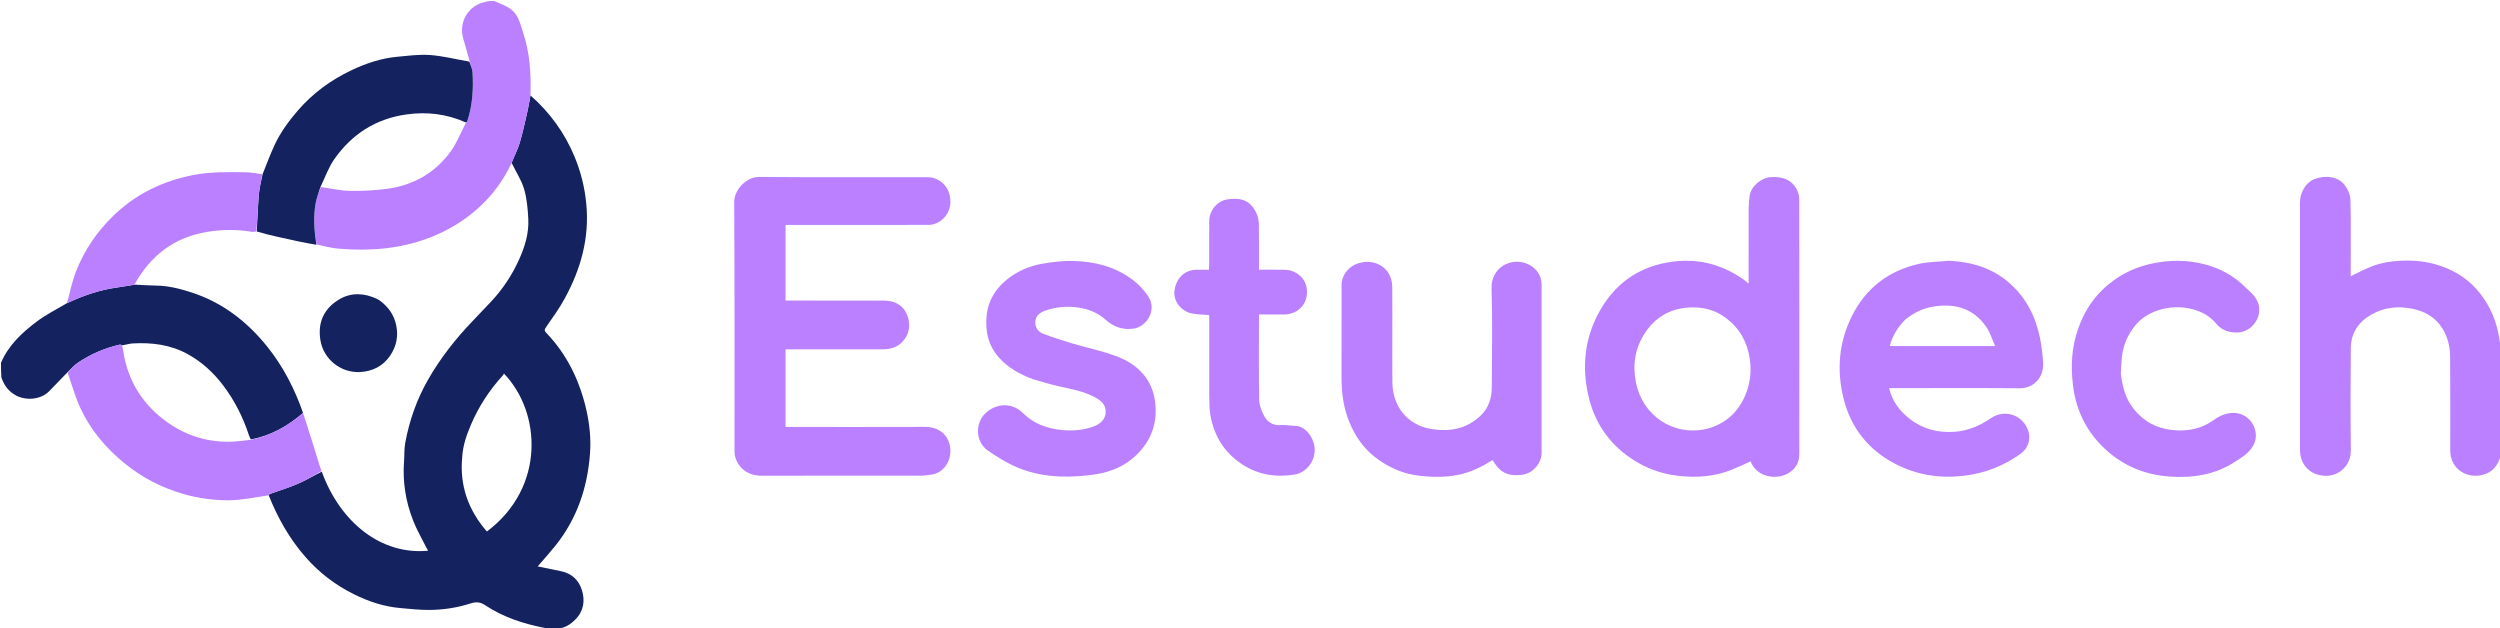 <svg version="1.1" id="Layer_1" xmlns="http://www.w3.org/2000/svg" xmlns:xlink="http://www.w3.org/1999/xlink" x="0px" y="0px"
	 width="100%" viewBox="0 0 2512 631" enable-background="new 0 0 2512 631" xml:space="preserve">
<path fill="transparent" opacity="1" stroke="none" 
	d="
M2513,458 
	C2513,515.989 2513,573.978 2513,632 
	C1862.636,632 1212.271,632 561.593,631.628 
	C568.141,630.695 573.381,627.25 578.141,622.453 
	C586.59,613.936 587.963,603.546 584.721,593.01 
	C581.692,583.166 574.641,576.187 563.907,573.994 
	C556.02,572.384 548.14,570.738 540.27,569.111 
	C546.479,561.886 552.342,555.426 557.804,548.643 
	C579.783,521.353 590.461,489.684 592.88,455.121 
	C593.914,440.351 592.353,425.597 588.988,411.123 
	C582.257,382.166 569.727,356.197 548.989,334.572 
	C546.769,332.257 546.984,331.084 548.823,328.461 
	C555.412,319.068 562.129,309.662 567.608,299.613 
	C583.719,270.06 592.422,238.734 589.093,204.622 
	C587.505,188.352 583.69,172.855 577.442,157.739 
	C567.453,133.573 552.56,113.106 533.027,95.409 
	C533.652,74.241 532.467,53.732 525.969,33.858 
	C523.114,25.125 521.31,15.512 513.706,9.542 
	C508.878,5.751 502.618,3.785 497,1 
	C1168.884,1 1840.769,1 2513,1 
	C2513,117.364 2513,233.728 2512.663,350.306 
	C2511.243,334.52 2507.413,319.372 2499.192,305.396 
	C2490.676,290.919 2479.173,279.629 2464.205,272.137 
	C2448.208,264.131 2431.118,261.172 2413.238,261.921 
	C2402.24,262.382 2391.578,264.148 2381.433,268.328 
	C2374.929,271.008 2368.696,274.344 2362,277.548 
	C2362,275.35 2362,273.532 2362,271.713 
	C2362,248.048 2362.353,224.374 2361.722,200.726 
	C2361.585,195.569 2358.958,189.69 2355.681,185.574 
	C2349.187,177.417 2336.56,175.678 2325.502,180.001 
	C2317.051,183.305 2311.014,192.971 2311.011,203.505 
	C2310.991,286.5 2310.942,369.494 2311.052,452.488 
	C2311.072,467.806 2322.521,478.441 2337.808,478.096 
	C2351.037,477.797 2362.329,467.207 2362.14,452.463 
	C2361.7,418.305 2361.818,384.135 2362.084,349.973 
	C2362.201,334.853 2369.593,323.6 2382.671,316.125 
	C2395.471,308.81 2409.286,307.41 2423.471,310.14 
	C2436.061,312.562 2446.732,318.478 2453.862,329.647 
	C2459.44,338.384 2461.793,348.205 2461.889,358.308 
	C2462.191,389.803 2461.968,421.303 2462.012,452.8 
	C2462.04,473.187 2482.113,482.852 2498.584,475.77 
	C2506.574,472.335 2510.321,465.646 2513,458 
M875.5,226 
	C894.665,226 913.829,226.019 932.994,225.968 
	C934.778,225.964 936.628,225.745 938.333,225.238 
	C947.975,222.37 954.703,213.532 954.999,203.534 
	C955.334,192.217 949.279,182.755 939.096,179.188 
	C936.664,178.336 933.921,178.05 931.32,178.047 
	C875.159,177.985 818.996,178.268 762.839,177.803 
	C749.624,177.693 737.653,191.011 737.727,203.032 
	C738.245,286.354 737.995,369.68 738.03,453.004 
	C738.031,455.121 738.181,457.327 738.778,459.339 
	C742.226,470.954 752.123,477.988 764.924,477.992 
	C818.752,478.01 872.58,478.013 926.407,477.961 
	C929.02,477.959 931.626,477.315 934.245,477.098 
	C948.492,475.92 955.759,463.004 954.898,451.313 
	C953.853,437.121 943.419,428.888 929.619,428.939 
	C884.791,429.103 839.962,429 795.134,429 
	C793.21,429 791.286,429 789.32,429 
	C789.32,402.653 789.32,377.075 789.32,351 
	C791.587,351 793.551,351 795.514,351 
	C826.011,351 856.507,350.995 887.004,351.003 
	C894.79,351.005 902.068,348.733 907.151,343.021 
	C914.083,335.231 915.254,325.488 911.295,316.026 
	C907.169,306.165 898.54,302.067 888.129,302.034 
	C857.133,301.939 826.136,302 795.139,302 
	C793.215,302 791.291,302 789.318,302 
	C789.318,276.323 789.318,251.412 789.318,226 
	C817.923,226 846.211,226 875.5,226 
M1794.198,476.937 
	C1803.077,472.959 1807.926,466.007 1807.938,456.383 
	C1808.045,370.759 1808.031,285.136 1807.88,199.512 
	C1807.874,196.236 1806.684,192.634 1805.05,189.748 
	C1799.48,179.909 1790.344,177.358 1779.657,177.94 
	C1769.995,178.467 1759.742,186.72 1758.146,196.186 
	C1757.408,200.565 1757.069,205.06 1757.049,209.504 
	C1756.945,232.826 1757,256.147 1757,279.469 
	C1757,281.052 1757,282.634 1757,284.972 
	C1754.955,283.306 1753.645,282.108 1752.209,281.088 
	C1728.659,264.368 1702.733,258.626 1674.283,263.936 
	C1644.589,269.479 1622.576,285.925 1607.816,311.751 
	C1592.388,338.746 1589.11,367.911 1596.093,398.031 
	C1602.069,423.809 1615.889,444.744 1637.781,459.844 
	C1652.378,469.913 1668.509,476.154 1686.348,478.137 
	C1704.731,480.181 1722.604,478.981 1739.864,472.073 
	C1746.345,469.479 1752.641,466.42 1759.025,463.571 
	C1764.531,478.015 1781.25,482.117 1794.198,476.937 
M1958.393,262 
	C1948.226,263.002 1937.827,262.971 1927.937,265.198 
	C1897.74,271.999 1875.106,289.295 1861.05,317.042 
	C1847.642,343.512 1845.319,371.59 1852.308,400.037 
	C1859.572,429.602 1877.043,451.945 1904.333,466.087 
	C1925.944,477.287 1948.862,480.936 1973.023,478.088 
	C1994.322,475.577 2013.58,468.167 2030.848,455.532 
	C2037.727,450.498 2040.683,441.361 2038.197,433.438 
	C2033.046,417.025 2014.501,410.485 2000.214,420.335 
	C1989.232,427.907 1977.257,432.891 1964.048,433.867 
	C1947.582,435.083 1932.156,431.245 1918.926,420.913 
	C1908.838,413.035 1901.317,403.237 1898.164,390 
	C1900.54,390 1902.523,390 1904.506,390 
	C1946.167,390 1987.829,389.781 2029.486,390.125 
	C2043.125,390.238 2053.799,379.465 2052.903,364.677 
	C2052.406,356.477 2051.51,348.228 2049.888,340.183 
	C2045.513,318.494 2036.259,299.53 2019.228,284.53 
	C2001.967,269.328 1981.646,263.304 1958.393,262 
M1366.694,263.993 
	C1356.005,266.299 1348.02,275.888 1348.01,286.594 
	C1347.982,317.587 1348.07,348.58 1347.97,379.573 
	C1347.921,395.087 1350.003,410.164 1356.011,424.569 
	C1361.711,438.233 1369.77,450.127 1381.596,459.31 
	C1395.061,469.765 1410.06,476.366 1427.104,478.156 
	C1439.662,479.475 1452.134,479.7 1464.641,477.259 
	C1477.447,474.76 1488.837,469.116 1499.728,462.298 
	C1506.054,472.589 1512.543,479.181 1529.554,477.039 
	C1539.892,475.737 1548.99,465.773 1548.992,455.242 
	C1549.008,398.755 1549.007,342.268 1548.993,285.78 
	C1548.991,275.966 1542.642,267.983 1533.313,264.593 
	C1516.994,258.663 1498.075,269.622 1498.713,289.653 
	C1499.768,322.779 1499.084,355.963 1498.952,389.122 
	C1498.909,399.871 1495.855,409.844 1487.934,417.446 
	C1473.955,430.863 1457.017,434.063 1438.319,431.085 
	C1414.156,427.236 1399.248,408.296 1399.061,384.214 
	C1398.813,352.223 1399.23,320.226 1398.916,288.237 
	C1398.72,268.253 1380.722,260.247 1366.694,263.993 
M1038.346,381.157 
	C1046.585,383.445 1054.753,386.044 1063.08,387.95 
	C1075.932,390.89 1089.058,392.978 1100.745,399.471 
	C1105.95,402.363 1110.729,406.152 1111.004,413.062 
	C1111.291,420.278 1106.794,425.883 1097.755,428.921 
	C1087.814,432.263 1077.642,433.121 1067.131,432.098 
	C1052.148,430.64 1038.57,425.773 1027.944,415.156 
	C1019.567,406.786 1007.356,404.486 995.834,410.934 
	C978.792,420.473 978.993,443.22 992.336,452.529 
	C1000.268,458.062 1008.572,463.253 1017.256,467.47 
	C1032.557,474.901 1049.138,478.246 1066.021,478.806 
	C1077.046,479.172 1088.23,478.384 1099.169,476.861 
	C1118.166,474.217 1134.718,466.49 1147.334,451.277 
	C1158.72,437.548 1162.769,421.631 1160.758,404.501 
	C1158.043,381.364 1143.634,366.395 1122.789,358.332 
	C1107.988,352.607 1092.186,349.505 1076.918,344.939 
	C1067.167,342.023 1057.47,338.849 1047.954,335.249 
	C1042.722,333.269 1039.859,328.493 1040.287,323.033 
	C1040.762,316.981 1045.274,313.741 1050.858,311.914 
	C1060.863,308.642 1070.869,307.455 1081.52,308.775 
	C1092.758,310.167 1102.478,313.73 1110.935,321.326 
	C1118.853,328.437 1127.953,331.697 1139.035,330.19 
	C1151.617,328.48 1163.396,311.784 1153.455,297.337 
	C1149.367,291.396 1144.223,285.796 1138.493,281.445 
	C1120.946,268.121 1100.375,262.77 1078.75,262.222 
	C1067.947,261.949 1056.954,263.265 1046.277,265.159 
	C1022.276,269.417 994.744,287.246 991.505,315.853 
	C989.668,332.074 992.647,346.703 1003.698,359.219 
	C1012.945,369.693 1024.804,376.046 1038.346,381.157 
M2131,375.252 
	C2131.333,369.806 2131.46,364.338 2132.039,358.919 
	C2133.334,346.812 2137.943,336.091 2145.773,326.694 
	C2165.241,303.332 2208.215,302.666 2226.743,325.105 
	C2232.174,331.682 2239.571,334.408 2248.377,334.105 
	C2262.449,333.622 2273.265,318.987 2269.266,305.488 
	C2266.901,297.505 2260.542,292.914 2255.038,287.567 
	C2245.773,278.569 2234.926,272.073 2222.743,267.882 
	C2204.737,261.688 2186.445,260.679 2167.596,263.791 
	C2145.98,267.359 2127.423,276.649 2111.929,291.762 
	C2100.789,302.627 2093.139,316.005 2087.98,330.707 
	C2081.493,349.192 2080.558,368.217 2082.962,387.481 
	C2086.31,414.305 2098.035,436.62 2118.703,454.3 
	C2136.305,469.356 2156.894,477.14 2179.569,478.815 
	C2202.889,480.537 2225.526,477.163 2245.671,464.036 
	C2252.66,459.482 2260.054,455.239 2264.238,447.425 
	C2271.79,433.322 2260.992,415.263 2245.022,414.914 
	C2236.952,414.737 2230.456,417.641 2224.048,422.237 
	C2211.742,431.064 2197.816,433.646 2182.787,432.09 
	C2166.741,430.428 2153.976,423.391 2143.924,410.896 
	C2135.734,400.717 2132.705,388.724 2131,375.252 
M1215,394.5 
	C1215.337,401.941 1214.917,409.511 1216.155,416.799 
	C1219.721,437.804 1230.16,454.821 1248.135,466.582 
	C1264.198,477.091 1282.069,479.907 1300.821,476.848 
	C1312.297,474.976 1320.892,464.058 1321.033,452.479 
	C1321.172,441.094 1312.362,427.94 1301.207,427.863 
	C1296.428,427.83 1291.605,426.734 1286.887,427.13 
	C1279.414,427.758 1273.906,424.321 1270.62,418.614 
	C1267.698,413.541 1265.365,407.335 1265.245,401.577 
	C1264.689,375.101 1265,348.607 1265,322.12 
	C1265,320.198 1265,318.276 1265,316 
	C1273.912,316 1282.053,316.022 1290.194,315.995 
	C1301.988,315.955 1311.368,308.269 1312.953,297.389 
	C1314.692,285.456 1308.746,275.694 1297.274,272.025 
	C1294.969,271.288 1292.421,271.079 1289.979,271.044 
	C1281.734,270.928 1273.487,271 1265,271 
	C1265,255.483 1265.13,240.832 1264.91,226.186 
	C1264.854,222.47 1264.395,218.454 1262.905,215.12 
	C1256.348,200.451 1246.56,198.752 1234.308,200.202 
	C1223.043,201.535 1215.008,211.403 1215.002,222.503 
	C1214.994,236.829 1215.008,251.156 1214.989,265.482 
	C1214.987,267.236 1214.839,268.989 1214.746,271 
	C1210.171,271 1206.184,270.959 1202.198,271.008 
	C1191.01,271.146 1181.655,278.819 1180.055,292.678 
	C1178.924,302.48 1186.726,312.763 1197.413,314.924 
	C1202.998,316.053 1208.816,316.033 1215,316.573 
	C1215,342.269 1215,367.884 1215,394.5 
z"/>
<path fill="transparent" opacity="1" stroke="none" 
	d="
M1,364 
	C1,243.061 1,122.122 1,1 
	C163.69,1 326.38,1 489.325,1.321 
	C487.975,1.97 486.331,2.171 484.769,2.645 
	C469.197,7.378 460.804,23.459 465.549,39.149 
	C467.824,46.672 469.837,54.275 471.575,61.906 
	C458.289,59.647 445.475,56.304 432.482,55.312 
	C421.428,54.467 410.142,56.046 399.005,57.063 
	C382.739,58.549 367.434,63.787 352.805,70.746 
	C332.304,80.499 314.334,93.666 299.345,110.976 
	C290.129,121.62 281.942,132.856 275.978,145.54 
	C271.471,155.122 267.876,165.134 263.455,174.97 
	C257.65,174.324 252.271,173.158 246.879,173.096 
	C229.17,172.891 211.461,172.444 193.892,175.92 
	C163.161,181.998 136.048,195.145 113.606,217.051 
	C97.495,232.777 84.855,251.199 76.607,272.191 
	C72.484,282.686 70.138,293.879 66.63,304.868 
	C56.398,311.001 45.97,316.285 36.78,323.211 
	C22.139,334.246 8.696,346.701 1,364 
z"/>
<path fill="#142260" opacity="1" stroke="none" 
	d="
M533.041,95.869 
	C552.56,113.106 567.453,133.573 577.442,157.739 
	C583.69,172.855 587.505,188.352 589.093,204.622 
	C592.422,238.734 583.719,270.06 567.608,299.613 
	C562.129,309.662 555.412,319.068 548.823,328.461 
	C546.984,331.084 546.769,332.257 548.989,334.572 
	C569.727,356.197 582.257,382.166 588.988,411.123 
	C592.353,425.597 593.914,440.351 592.88,455.121 
	C590.461,489.684 579.783,521.353 557.804,548.643 
	C552.342,555.426 546.479,561.886 540.27,569.111 
	C548.14,570.738 556.02,572.384 563.907,573.994 
	C574.641,576.187 581.692,583.166 584.721,593.01 
	C587.963,603.546 586.59,613.936 578.141,622.453 
	C573.381,627.25 568.141,630.695 561.139,631.628 
	C558.629,632 556.259,632 553.284,631.612 
	C550.855,631.14 548.985,631.287 547.214,630.937 
	C526,626.745 505.651,620.234 487.48,608.102 
	C482.865,605.02 478.596,604.465 472.954,606.291 
	C459.447,610.663 445.348,612.804 431.14,612.865 
	C421.469,612.906 411.779,611.831 402.123,610.969 
	C385.663,609.499 370.211,604.359 355.512,597.052 
	C336.787,587.743 320.539,575.296 306.688,559.406 
	C290.699,541.063 279.048,520.336 269.999,497.683 
	C270.511,496.984 270.805,496.464 271.231,496.31 
	C280.668,492.901 290.316,489.987 299.51,486.019 
	C307.603,482.526 315.191,477.863 323.322,473.931 
	C341.972,525.247 383.364,557.901 430.16,553.352 
	C429.401,552.001 428.655,550.799 428.029,549.536 
	C423.664,540.733 418.684,532.168 415.108,523.053 
	C407.616,503.957 404.435,484.038 405.982,463.465 
	C406.439,457.391 406.053,451.184 407.141,445.237 
	C411.233,422.877 418.612,401.697 429.926,381.822 
	C442.275,360.129 457.502,340.745 474.7,322.79 
	C480.997,316.217 487.258,309.61 493.498,302.983 
	C505.412,290.329 514.801,275.909 521.861,260.127 
	C527.508,247.5 531.526,234.141 530.832,220.144 
	C530.327,209.954 529.437,199.494 526.563,189.794 
	C523.883,180.75 518.357,172.549 514.057,163.611 
	C516.83,156.617 520.25,150.175 522.286,143.321 
	C525.394,132.855 527.629,122.123 530.071,111.467 
	C531.253,106.312 532.063,101.071 533.041,95.869 
M464.441,459.055 
	C461.673,487.723 470.461,512.508 489.236,534.074 
	C548.467,489.555 543.626,413.899 506.333,375.325 
	C506.038,375.898 505.853,376.571 505.433,377.028 
	C491.924,391.727 481.105,408.251 473.294,426.559 
	C469,436.625 465.19,447.041 464.441,459.055 
z"/>
<path fill="transparent" opacity="1" stroke="none" 
	d="
M269.842,498.032 
	C279.048,520.336 290.699,541.063 306.688,559.406 
	C320.539,575.296 336.787,587.743 355.512,597.052 
	C370.211,604.359 385.663,609.499 402.123,610.969 
	C411.779,611.831 421.469,612.906 431.14,612.865 
	C445.348,612.804 459.447,610.663 472.954,606.291 
	C478.596,604.465 482.865,605.02 487.48,608.102 
	C505.651,620.234 526,626.745 547.214,630.937 
	C548.985,631.287 550.855,631.14 552.84,631.612 
	C369.1,632 185.2,632 1,632 
	C1,547.979 1,463.958 1.355,379.586 
	C3.994,387.019 8.415,393.075 15.606,397.113 
	C25.891,402.887 41.05,401.642 49.313,393.174 
	C55.536,386.796 61.716,380.377 67.974,374.366 
	C72.2,386.523 75.486,398.698 80.72,409.97 
	C90.812,431.704 105.919,449.779 124.454,464.999 
	C142.413,479.747 162.516,490.213 184.907,496.543 
	C199.614,500.701 214.693,502.777 229.75,502.671 
	C243.124,502.577 256.479,499.688 269.842,498.032 
z"/>
<path fill="#BB80FF" opacity="1" stroke="none" 
	d="
M2513,457.531 
	C2510.321,465.646 2506.574,472.335 2498.584,475.77 
	C2482.113,482.852 2462.04,473.187 2462.012,452.8 
	C2461.968,421.303 2462.191,389.803 2461.889,358.308 
	C2461.793,348.205 2459.44,338.384 2453.862,329.647 
	C2446.732,318.478 2436.061,312.562 2423.471,310.14 
	C2409.286,307.41 2395.471,308.81 2382.671,316.125 
	C2369.593,323.6 2362.201,334.853 2362.084,349.973 
	C2361.818,384.135 2361.7,418.305 2362.14,452.463 
	C2362.329,467.207 2351.037,477.797 2337.808,478.096 
	C2322.521,478.441 2311.072,467.806 2311.052,452.488 
	C2310.942,369.494 2310.991,286.5 2311.011,203.505 
	C2311.014,192.971 2317.051,183.305 2325.502,180.001 
	C2336.56,175.678 2349.187,177.417 2355.681,185.574 
	C2358.958,189.69 2361.585,195.569 2361.722,200.726 
	C2362.353,224.374 2362,248.048 2362,271.713 
	C2362,273.532 2362,275.35 2362,277.548 
	C2368.696,274.344 2374.929,271.008 2381.433,268.328 
	C2391.578,264.148 2402.24,262.382 2413.238,261.921 
	C2431.118,261.172 2448.208,264.131 2464.205,272.137 
	C2479.173,279.629 2490.676,290.919 2499.192,305.396 
	C2507.413,319.372 2511.243,334.52 2512.663,350.759 
	C2513,386.354 2513,421.708 2513,457.531 
z"/>
<path fill="#142260" opacity="1" stroke="none" 
	d="
M67.915,373.976 
	C61.716,380.377 55.536,386.796 49.313,393.174 
	C41.05,401.642 25.891,402.887 15.606,397.113 
	C8.415,393.075 3.994,387.019 1.355,379.117 
	C1,374.311 1,369.621 1,364.466 
	C8.696,346.701 22.139,334.246 36.78,323.211 
	C45.97,316.285 56.398,311.001 66.966,304.806 
	C83.621,296.932 100.214,291.271 117.839,288.836 
	C123.605,288.039 129.334,286.97 135.54,286.014 
	C142.921,286.335 149.839,286.877 156.762,286.953 
	C169.107,287.09 180.858,290.091 192.469,293.859 
	C223.431,303.908 248.121,322.999 268.278,347.975 
	C284.418,367.976 296.068,390.674 304.509,414.914 
	C289.035,428.315 271.954,437.876 252.008,441.54 
	C251.353,439.866 250.55,438.62 250.101,437.258 
	C244.097,419.024 235.563,402.055 223.907,386.818 
	C214.289,374.246 202.817,363.658 188.786,355.915 
	C171.427,346.336 152.756,343.994 133.405,345.076 
	C129.92,345.271 126.489,346.439 122.69,347.017 
	C121.75,346.645 121.084,346.108 120.569,346.227 
	C105.337,349.743 91.14,355.783 78.201,364.518 
	C74.384,367.095 71.323,370.792 67.915,373.976 
z"/>
<path fill="#BB80FF" opacity="1" stroke="none" 
	d="
M533.027,95.409 
	C532.063,101.071 531.253,106.312 530.071,111.467 
	C527.629,122.123 525.394,132.855 522.286,143.321 
	C520.25,150.175 516.83,156.617 514.004,163.973 
	C505.638,181.571 494.67,196.36 480.621,209.036 
	C465.813,222.398 449.071,232.235 430.514,239.245 
	C401.355,250.262 371.124,252.402 340.409,249.882 
	C332.937,249.269 325.571,247.357 318.091,245.614 
	C315.677,231.47 314.709,217.681 317.214,203.921 
	C318.205,198.478 320.354,193.245 322.395,187.949 
	C332.251,189.32 341.669,191.561 351.131,191.772 
	C363.324,192.043 375.643,191.4 387.749,189.887 
	C414.545,186.536 436.772,174.159 452.745,152.338 
	C459.145,143.595 462.978,132.974 468.341,123.064 
	C468.933,122.684 469.283,122.489 469.378,122.207 
	C474.8,106.198 475.778,89.661 474.812,72.975 
	C474.594,69.221 472.954,65.55 471.969,61.842 
	C469.837,54.275 467.824,46.672 465.549,39.149 
	C460.804,23.459 469.197,7.378 484.769,2.645 
	C486.331,2.171 487.975,1.97 489.79,1.321 
	C492.042,1 494.083,1 496.562,1 
	C502.618,3.785 508.878,5.751 513.706,9.542 
	C521.31,15.512 523.114,25.125 525.969,33.858 
	C532.467,53.732 533.652,74.241 533.027,95.409 
z"/>
<path fill="#BB80FF" opacity="1" stroke="none" 
	d="
M875,226 
	C846.211,226 817.923,226 789.318,226 
	C789.318,251.412 789.318,276.323 789.318,302 
	C791.291,302 793.215,302 795.139,302 
	C826.136,302 857.133,301.939 888.129,302.034 
	C898.54,302.067 907.169,306.165 911.295,316.026 
	C915.254,325.488 914.083,335.231 907.151,343.021 
	C902.068,348.733 894.79,351.005 887.004,351.003 
	C856.507,350.995 826.011,351 795.514,351 
	C793.551,351 791.587,351 789.32,351 
	C789.32,377.075 789.32,402.653 789.32,429 
	C791.286,429 793.21,429 795.134,429 
	C839.962,429 884.791,429.103 929.619,428.939 
	C943.419,428.888 953.853,437.121 954.898,451.313 
	C955.759,463.004 948.492,475.92 934.245,477.098 
	C931.626,477.315 929.02,477.959 926.407,477.961 
	C872.58,478.013 818.752,478.01 764.924,477.992 
	C752.123,477.988 742.226,470.954 738.778,459.339 
	C738.181,457.327 738.031,455.121 738.03,453.004 
	C737.995,369.68 738.245,286.354 737.727,203.032 
	C737.653,191.011 749.624,177.693 762.839,177.803 
	C818.996,178.268 875.159,177.985 931.32,178.047 
	C933.921,178.05 936.664,178.336 939.096,179.188 
	C949.279,182.755 955.334,192.217 954.999,203.534 
	C954.703,213.532 947.975,222.37 938.333,225.238 
	C936.628,225.745 934.778,225.964 932.994,225.968 
	C913.829,226.019 894.665,226 875,226 
z"/>
<path fill="#BB80FF" opacity="1" stroke="none" 
	d="
M1793.824,477.063 
	C1781.25,482.117 1764.531,478.015 1759.025,463.571 
	C1752.641,466.42 1746.345,469.479 1739.864,472.073 
	C1722.604,478.981 1704.731,480.181 1686.348,478.137 
	C1668.509,476.154 1652.378,469.913 1637.781,459.844 
	C1615.889,444.744 1602.069,423.809 1596.093,398.031 
	C1589.11,367.911 1592.388,338.746 1607.816,311.751 
	C1622.576,285.925 1644.589,269.479 1674.283,263.936 
	C1702.733,258.626 1728.659,264.368 1752.209,281.088 
	C1753.645,282.108 1754.955,283.306 1757,284.972 
	C1757,282.634 1757,281.052 1757,279.469 
	C1757,256.147 1756.945,232.826 1757.049,209.504 
	C1757.069,205.06 1757.408,200.565 1758.146,196.186 
	C1759.742,186.72 1769.995,178.467 1779.657,177.94 
	C1790.344,177.358 1799.48,179.909 1805.05,189.748 
	C1806.684,192.634 1807.874,196.236 1807.88,199.512 
	C1808.031,285.136 1808.045,370.759 1807.938,456.383 
	C1807.926,466.007 1803.077,472.959 1793.824,477.063 
M1715.146,430.875 
	C1732.67,426.216 1745.284,415.38 1752.782,399.169 
	C1758.393,387.037 1760.157,374.138 1758.162,360.561 
	C1755.673,343.614 1748.078,330.141 1734.534,319.758 
	C1723.328,311.168 1710.681,308.144 1696.823,308.986 
	C1677.632,310.152 1662.893,319.119 1652.595,335.025 
	C1642.759,350.219 1640.235,366.806 1643.86,384.714 
	C1650.457,417.313 1681.051,438.768 1715.146,430.875 
z"/>
<path fill="#BB80FF" opacity="1" stroke="none" 
	d="
M1958.875,262 
	C1981.646,263.304 2001.967,269.328 2019.228,284.53 
	C2036.259,299.53 2045.513,318.494 2049.888,340.183 
	C2051.51,348.228 2052.406,356.477 2052.903,364.677 
	C2053.799,379.465 2043.125,390.238 2029.486,390.125 
	C1987.829,389.781 1946.167,390 1904.506,390 
	C1902.523,390 1900.54,390 1898.164,390 
	C1901.317,403.237 1908.838,413.035 1918.926,420.913 
	C1932.156,431.245 1947.582,435.083 1964.048,433.867 
	C1977.257,432.891 1989.232,427.907 2000.214,420.335 
	C2014.501,410.485 2033.046,417.025 2038.197,433.438 
	C2040.683,441.361 2037.727,450.498 2030.848,455.532 
	C2013.58,468.167 1994.322,475.577 1973.023,478.088 
	C1948.862,480.936 1925.944,477.287 1904.333,466.087 
	C1877.043,451.945 1859.572,429.602 1852.308,400.037 
	C1845.319,371.59 1847.642,343.512 1861.05,317.042 
	C1875.106,289.295 1897.74,271.999 1927.937,265.198 
	C1937.827,262.971 1948.226,263.002 1958.875,262 
M1914.542,320.98 
	C1907.161,328.471 1901.552,336.976 1898.852,347.728 
	C1934.108,347.728 1968.823,347.728 2004.692,347.728 
	C2001.67,340.971 1999.753,334.306 1996.057,328.843 
	C1982.079,308.184 1961.382,304.298 1939.813,308.582 
	C1930.53,310.426 1922.511,314.842 1914.542,320.98 
z"/>
<path fill="#BB80FF" opacity="1" stroke="none" 
	d="
M1367.116,263.972 
	C1380.722,260.247 1398.72,268.253 1398.916,288.237 
	C1399.23,320.226 1398.813,352.223 1399.061,384.214 
	C1399.248,408.296 1414.156,427.236 1438.319,431.085 
	C1457.017,434.063 1473.955,430.863 1487.934,417.446 
	C1495.855,409.844 1498.909,399.871 1498.952,389.122 
	C1499.084,355.963 1499.768,322.779 1498.713,289.653 
	C1498.075,269.622 1516.994,258.663 1533.313,264.593 
	C1542.642,267.983 1548.991,275.966 1548.993,285.78 
	C1549.007,342.268 1549.008,398.755 1548.992,455.242 
	C1548.99,465.773 1539.892,475.737 1529.554,477.039 
	C1512.543,479.181 1506.054,472.589 1499.728,462.298 
	C1488.837,469.116 1477.447,474.76 1464.641,477.259 
	C1452.134,479.7 1439.662,479.475 1427.104,478.156 
	C1410.06,476.366 1395.061,469.765 1381.596,459.31 
	C1369.77,450.127 1361.711,438.233 1356.011,424.569 
	C1350.003,410.164 1347.921,395.087 1347.97,379.573 
	C1348.07,348.58 1347.982,317.587 1348.01,286.594 
	C1348.02,275.888 1356.005,266.299 1367.116,263.972 
z"/>
<path fill="#BB80FF" opacity="1" stroke="none" 
	d="
M1037.96,381.084 
	C1024.804,376.046 1012.945,369.693 1003.698,359.219 
	C992.647,346.703 989.668,332.074 991.505,315.853 
	C994.744,287.246 1022.276,269.417 1046.277,265.159 
	C1056.954,263.265 1067.947,261.949 1078.75,262.222 
	C1100.375,262.77 1120.946,268.121 1138.493,281.445 
	C1144.223,285.796 1149.367,291.396 1153.455,297.337 
	C1163.396,311.784 1151.617,328.48 1139.035,330.19 
	C1127.953,331.697 1118.853,328.437 1110.935,321.326 
	C1102.478,313.73 1092.758,310.167 1081.52,308.775 
	C1070.869,307.455 1060.863,308.642 1050.858,311.914 
	C1045.274,313.741 1040.762,316.981 1040.287,323.033 
	C1039.859,328.493 1042.722,333.269 1047.954,335.249 
	C1057.47,338.849 1067.167,342.023 1076.918,344.939 
	C1092.186,349.505 1107.988,352.607 1122.789,358.332 
	C1143.634,366.395 1158.043,381.364 1160.758,404.501 
	C1162.769,421.631 1158.72,437.548 1147.334,451.277 
	C1134.718,466.49 1118.166,474.217 1099.169,476.861 
	C1088.23,478.384 1077.046,479.172 1066.021,478.806 
	C1049.138,478.246 1032.557,474.901 1017.256,467.47 
	C1008.572,463.253 1000.268,458.062 992.336,452.529 
	C978.993,443.22 978.792,420.473 995.834,410.934 
	C1007.356,404.486 1019.567,406.786 1027.944,415.156 
	C1038.57,425.773 1052.148,430.64 1067.131,432.098 
	C1077.642,433.121 1087.814,432.263 1097.755,428.921 
	C1106.794,425.883 1111.291,420.278 1111.004,413.062 
	C1110.729,406.152 1105.95,402.363 1100.745,399.471 
	C1089.058,392.978 1075.932,390.89 1063.08,387.95 
	C1054.753,386.044 1046.585,383.445 1037.96,381.084 
z"/>
<path fill="#BB80FF" opacity="1" stroke="none" 
	d="
M2131.002,375.719 
	C2132.705,388.724 2135.734,400.717 2143.924,410.896 
	C2153.976,423.391 2166.741,430.428 2182.787,432.09 
	C2197.816,433.646 2211.742,431.064 2224.048,422.237 
	C2230.456,417.641 2236.952,414.737 2245.022,414.914 
	C2260.992,415.263 2271.79,433.322 2264.238,447.425 
	C2260.054,455.239 2252.66,459.482 2245.671,464.036 
	C2225.526,477.163 2202.889,480.537 2179.569,478.815 
	C2156.894,477.14 2136.305,469.356 2118.703,454.3 
	C2098.035,436.62 2086.31,414.305 2082.962,387.481 
	C2080.558,368.217 2081.493,349.192 2087.98,330.707 
	C2093.139,316.005 2100.789,302.627 2111.929,291.762 
	C2127.423,276.649 2145.98,267.359 2167.596,263.791 
	C2186.445,260.679 2204.737,261.688 2222.743,267.882 
	C2234.926,272.073 2245.773,278.569 2255.038,287.567 
	C2260.542,292.914 2266.901,297.505 2269.266,305.488 
	C2273.265,318.987 2262.449,333.622 2248.377,334.105 
	C2239.571,334.408 2232.174,331.682 2226.743,325.105 
	C2208.215,302.666 2165.241,303.332 2145.773,326.694 
	C2137.943,336.091 2133.334,346.812 2132.039,358.919 
	C2131.46,364.338 2131.333,369.806 2131.002,375.719 
z"/>
<path fill="#BB80FF" opacity="1" stroke="none" 
	d="
M1215,394 
	C1215,367.884 1215,342.269 1215,316.573 
	C1208.816,316.033 1202.998,316.053 1197.413,314.924 
	C1186.726,312.763 1178.924,302.48 1180.055,292.678 
	C1181.655,278.819 1191.01,271.146 1202.198,271.008 
	C1206.184,270.959 1210.171,271 1214.746,271 
	C1214.839,268.989 1214.987,267.236 1214.989,265.482 
	C1215.008,251.156 1214.994,236.829 1215.002,222.503 
	C1215.008,211.403 1223.043,201.535 1234.308,200.202 
	C1246.56,198.752 1256.348,200.451 1262.905,215.12 
	C1264.395,218.454 1264.854,222.47 1264.91,226.186 
	C1265.13,240.832 1265,255.483 1265,271 
	C1273.487,271 1281.734,270.928 1289.979,271.044 
	C1292.421,271.079 1294.969,271.288 1297.274,272.025 
	C1308.746,275.694 1314.692,285.456 1312.953,297.389 
	C1311.368,308.269 1301.988,315.955 1290.194,315.995 
	C1282.053,316.022 1273.912,316 1265,316 
	C1265,318.276 1265,320.198 1265,322.12 
	C1265,348.607 1264.689,375.101 1265.245,401.577 
	C1265.365,407.335 1267.698,413.541 1270.62,418.614 
	C1273.906,424.321 1279.414,427.758 1286.887,427.13 
	C1291.605,426.734 1296.428,427.83 1301.207,427.863 
	C1312.362,427.94 1321.172,441.094 1321.033,452.479 
	C1320.892,464.058 1312.297,474.976 1300.821,476.848 
	C1282.069,479.907 1264.198,477.091 1248.135,466.582 
	C1230.16,454.821 1219.721,437.804 1216.155,416.799 
	C1214.917,409.511 1215.337,401.941 1215,394 
z"/>
<path fill="#142260" opacity="1" stroke="none" 
	d="
M321.976,187.916 
	C320.354,193.245 318.205,198.478 317.214,203.921 
	C314.709,217.681 315.677,231.47 317.896,245.953 
	C304.786,243.798 291.801,240.895 278.828,237.944 
	C271.837,236.354 264.865,234.683 257.984,232.586 
	C258.741,219.606 259.097,207.062 260.183,194.581 
	C260.758,187.982 262.604,181.493 263.876,174.954 
	C267.876,165.134 271.471,155.122 275.978,145.54 
	C281.942,132.856 290.129,121.62 299.345,110.976 
	C314.334,93.666 332.304,80.499 352.805,70.746 
	C367.434,63.787 382.739,58.549 399.005,57.063 
	C410.142,56.046 421.428,54.467 432.482,55.312 
	C445.475,56.304 458.289,59.647 471.575,61.906 
	C472.954,65.55 474.594,69.221 474.812,72.975 
	C475.778,89.661 474.8,106.198 469.378,122.207 
	C469.283,122.489 468.933,122.684 467.968,122.967 
	C448.515,114.364 428.938,112.154 408.618,114.959 
	C377.695,119.227 353.542,134.747 335.881,159.98 
	C329.982,168.408 326.54,178.555 321.976,187.916 
z"/>
<path fill="#BB80FF" opacity="1" stroke="none" 
	d="
M263.455,174.97 
	C262.604,181.493 260.758,187.982 260.183,194.581 
	C259.097,207.062 258.741,219.606 257.546,232.569 
	C255.68,233.001 254.319,233.171 253.025,232.948 
	C238.264,230.402 223.574,230.543 208.751,232.909 
	C175.184,238.265 151.232,256.663 135.08,286.025 
	C129.334,286.97 123.605,288.039 117.839,288.836 
	C100.214,291.271 83.621,296.932 67.325,304.694 
	C70.138,293.879 72.484,282.686 76.607,272.191 
	C84.855,251.199 97.495,232.777 113.606,217.051 
	C136.048,195.145 163.161,181.998 193.892,175.92 
	C211.461,172.444 229.17,172.891 246.879,173.096 
	C252.271,173.158 257.65,174.324 263.455,174.97 
z"/>
<path fill="transparent" opacity="1" stroke="none" 
	d="
M135.54,286.014 
	C151.232,256.663 175.184,238.265 208.751,232.909 
	C223.574,230.543 238.264,230.402 253.025,232.948 
	C254.319,233.171 255.68,233.001 257.448,233.032 
	C264.865,234.683 271.837,236.354 278.828,237.944 
	C291.801,240.895 304.786,243.798 317.961,246.382 
	C325.571,247.357 332.937,249.269 340.409,249.882 
	C371.124,252.402 401.355,250.262 430.514,239.245 
	C449.071,232.235 465.813,222.398 480.621,209.036 
	C494.67,196.36 505.638,181.571 514.031,164.34 
	C518.357,172.549 523.883,180.75 526.563,189.794 
	C529.437,199.494 530.327,209.954 530.832,220.144 
	C531.526,234.141 527.508,247.5 521.861,260.127 
	C514.801,275.909 505.412,290.329 493.498,302.983 
	C487.258,309.61 480.997,316.217 474.7,322.79 
	C457.502,340.745 442.275,360.129 429.926,381.822 
	C418.612,401.697 411.233,422.877 407.141,445.237 
	C406.053,451.184 406.439,457.391 405.982,463.465 
	C404.435,484.038 407.616,503.957 415.108,523.053 
	C418.684,532.168 423.664,540.733 428.029,549.536 
	C428.655,550.799 429.401,552.001 430.16,553.352 
	C383.364,557.901 341.972,525.247 323.339,473.564 
	C322.325,470.981 321.541,469.001 320.914,466.973 
	C315.539,449.596 310.193,432.21 304.838,414.827 
	C296.068,390.674 284.418,367.976 268.278,347.975 
	C248.121,322.999 223.431,303.908 192.469,293.859 
	C180.858,290.091 169.107,287.09 156.762,286.953 
	C149.839,286.877 142.921,286.335 135.54,286.014 
M380.897,301.386 
	C380.175,301.025 379.461,300.646 378.73,300.304 
	C366.217,294.451 353.229,293.634 341.321,300.539 
	C325.691,309.602 318.918,323.775 321.982,342.09 
	C325.18,361.2 342.613,374.762 361.65,373.836 
	C374.097,373.231 384.923,367.941 392.078,357.271 
	C398.148,348.218 400.392,338.25 398.177,327.176 
	C395.997,316.283 390.167,308.242 380.897,301.386 
z"/>
<path fill="#BB80FF" opacity="1" stroke="none" 
	d="
M304.509,414.914 
	C310.193,432.21 315.539,449.596 320.914,466.973 
	C321.541,469.001 322.325,470.981 323.019,473.351 
	C315.191,477.863 307.603,482.526 299.51,486.019 
	C290.316,489.987 280.668,492.901 271.231,496.31 
	C270.805,496.464 270.511,496.984 269.999,497.683 
	C256.479,499.688 243.124,502.577 229.75,502.671 
	C214.693,502.777 199.614,500.701 184.907,496.543 
	C162.516,490.213 142.413,479.747 124.454,464.999 
	C105.919,449.779 90.812,431.704 80.72,409.97 
	C75.486,398.698 72.2,386.523 67.974,374.366 
	C71.323,370.792 74.384,367.095 78.201,364.518 
	C91.14,355.783 105.337,349.743 120.569,346.227 
	C121.084,346.108 121.75,346.645 122.679,347.435 
	C123.316,349.769 123.641,351.541 123.922,353.319 
	C128.263,380.789 141.309,403.247 163.065,420.507 
	C182.588,435.997 204.92,443.991 229.884,443.897 
	C237.266,443.87 244.644,442.611 252.024,441.916 
	C271.954,437.876 289.035,428.315 304.509,414.914 
z"/>
<path fill="transparent" opacity="1" stroke="none" 
	d="
M464.689,458.666 
	C465.19,447.041 469,436.625 473.294,426.559 
	C481.105,408.251 491.924,391.727 505.433,377.028 
	C505.853,376.571 506.038,375.898 506.333,375.325 
	C543.626,413.899 548.467,489.555 489.236,534.074 
	C470.461,512.508 461.673,487.723 464.689,458.666 
z"/>
<path fill="transparent" opacity="1" stroke="none" 
	d="
M252.008,441.54 
	C244.644,442.611 237.266,443.87 229.884,443.897 
	C204.92,443.991 182.588,435.997 163.065,420.507 
	C141.309,403.247 128.263,380.789 123.922,353.319 
	C123.641,351.541 123.316,349.769 123.023,347.576 
	C126.489,346.439 129.92,345.271 133.405,345.076 
	C152.756,343.994 171.427,346.336 188.786,355.915 
	C202.817,363.658 214.289,374.246 223.907,386.818 
	C235.563,402.055 244.097,419.024 250.101,437.258 
	C250.55,438.62 251.353,439.866 252.008,441.54 
z"/>
<path fill="transparent" opacity="1" stroke="none" 
	d="
M322.395,187.949 
	C326.54,178.555 329.982,168.408 335.881,159.98 
	C353.542,134.747 377.695,119.227 408.618,114.959 
	C428.938,112.154 448.515,114.364 467.607,123.111 
	C462.978,132.974 459.145,143.595 452.745,152.338 
	C436.772,174.159 414.545,186.536 387.749,189.887 
	C375.643,191.4 363.324,192.043 351.131,191.772 
	C341.669,191.561 332.251,189.32 322.395,187.949 
z"/>
<path fill="transparent" opacity="1" stroke="none" 
	d="
M1714.727,430.928 
	C1681.051,438.768 1650.457,417.313 1643.86,384.714 
	C1640.235,366.806 1642.759,350.219 1652.595,335.025 
	C1662.893,319.119 1677.632,310.152 1696.823,308.986 
	C1710.681,308.144 1723.328,311.168 1734.534,319.758 
	C1748.078,330.141 1755.673,343.614 1758.162,360.561 
	C1760.157,374.138 1758.393,387.037 1752.782,399.169 
	C1745.284,415.38 1732.67,426.216 1714.727,430.928 
z"/>
<path fill="transparent" opacity="1" stroke="none" 
	d="
M1914.809,320.737 
	C1922.511,314.842 1930.53,310.426 1939.813,308.582 
	C1961.382,304.298 1982.079,308.184 1996.057,328.843 
	C1999.753,334.306 2001.67,340.971 2004.692,347.728 
	C1968.823,347.728 1934.108,347.728 1898.852,347.728 
	C1901.552,336.976 1907.161,328.471 1914.809,320.737 
z"/>
<path fill="#142260" opacity="1" stroke="none" 
	d="
M381.151,301.661 
	C390.167,308.242 395.997,316.283 398.177,327.176 
	C400.392,338.25 398.148,348.218 392.078,357.271 
	C384.923,367.941 374.097,373.231 361.65,373.836 
	C342.613,374.762 325.18,361.2 321.982,342.09 
	C318.918,323.775 325.691,309.602 341.321,300.539 
	C353.229,293.634 366.217,294.451 378.73,300.304 
	C379.461,300.646 380.175,301.025 381.151,301.661 
z"/>
</svg>